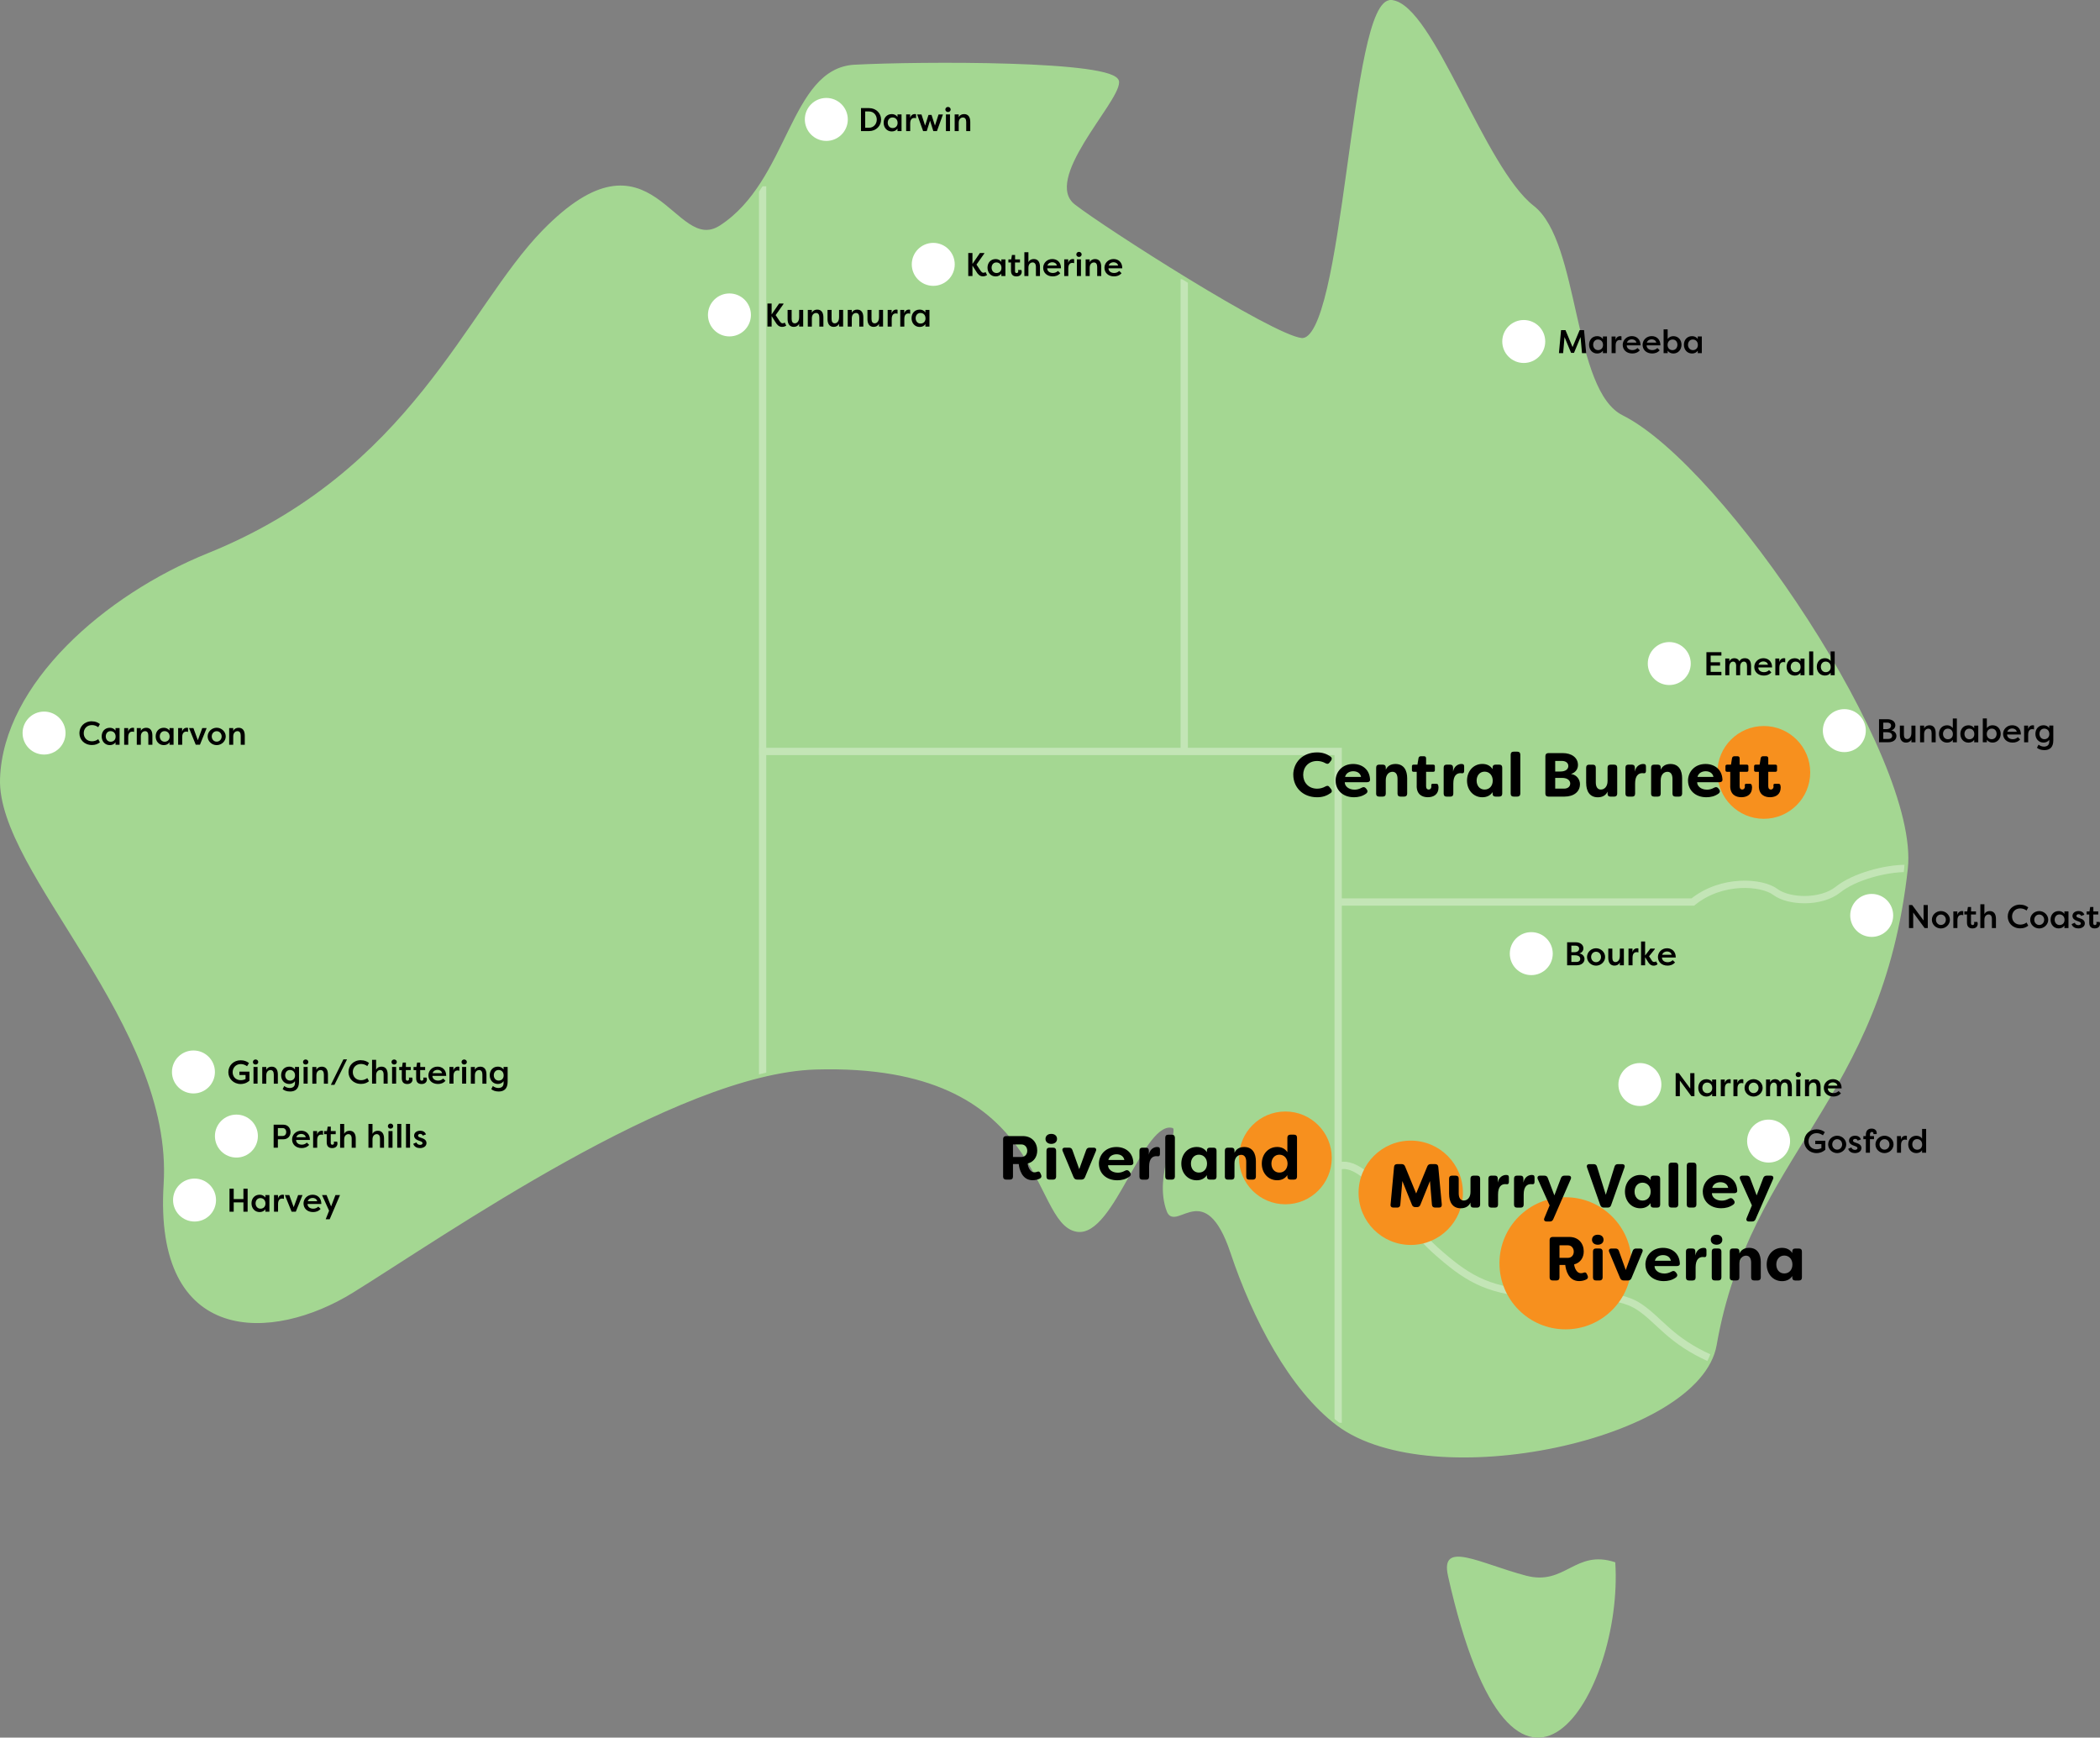 <svg xmlns="http://www.w3.org/2000/svg" id="Layer_2" viewBox="0 0 574.81 475.61"><rect x="0" y="0" width="574.81" height="475.61" fill="#808080" stroke="none"/><defs><style>.cls-1{fill:#f7901e;}.cls-2{fill:#fff;}.cls-3{fill:#a4d792;}.cls-4{stroke:#c3e5b6;stroke-width:2px;}.cls-4,.cls-5{fill:none;stroke-miterlimit:10;}.cls-5{stroke:#a4d792;}</style></defs><g id="Final"><path class="cls-3" d="m380.93.51c10.99,1.22,24.9,45.59,38.55,56.2,12.54,9.74,10.31,50.33,24.42,57.4,27.74,13.88,81.08,93.61,77.81,123.6-6.94,63.55-43.16,77.84-52.32,130.36-4.46,25.58-77.47,40.95-103.12,21.72-12.82-9.62-22.98-29.02-29-47.06-7.02-21.03-15.49-6.31-17.4-11.26-3.86-9.99,4.08-22.39,1.22-23.2-8.55-2.44-16.49,29.92-26.26,28.39-12.51-1.96-7.41-46.25-71.52-44.42-38.46,1.1-102.3,45.92-127.03,61.19-21.71,13.4-53.73,14.65-50.99-29.31S-.4,238.74.51,213.09c.92-25.65,28.3-49.78,56.53-61.19,55.95-22.61,70.99-67.14,91.78-88.46,29.85-30.61,35.25,7.32,48.55-1.33,19.08-12.4,19.18-42.98,36.58-43.9,17.4-.92,71.87-1.23,71.87,4.27s-21.31,26.58-11.91,33.89c8.24,6.41,54.04,35.72,62.28,36.64,12.38,1.38,13.74-93.73,24.73-92.51Z"></path><line class="cls-4" x1="324.15" y1="76.43" x2="324.15" y2="205.68"></line><line class="cls-4" x1="208.74" y1="50.99" x2="208.74" y2="294.33"></line><polyline class="cls-4" points="366.28 389.44 366.28 319.25 366.28 205.68 207.82 205.68"></polyline><path class="cls-4" d="m468.2,371.81c-10.99-4.88-13.99-10.43-19.49-14.09-6.47-4.31-16.49-2.75-29.31-3.66-12.82-.92-18.32-4.58-26.56-11.91-8.24-7.33-19.23-25.65-26.56-22.9"></path><path class="cls-4" d="m367.19,246.89h96.17c7.94-6.41,18.93-5.5,22.59-2.75s12.52,3.05,17.1-.61c4.58-3.66,13.1-5.83,18.6-5.83"></path><path class="cls-5" d="m380.93.51c10.99,1.22,24.9,45.59,38.55,56.2,12.54,9.74,10.31,50.33,24.42,57.4,27.74,13.88,81.08,93.61,77.81,123.6-6.94,63.55-43.16,77.84-52.32,130.36-4.46,25.58-77.47,40.95-103.12,21.72-12.82-9.62-22.98-29.02-29-47.06-7.02-21.03-15.49-6.31-17.4-11.26-3.86-9.99,4.08-22.39,1.22-23.2-8.55-2.44-16.49,29.92-26.26,28.39-12.51-1.96-7.41-46.25-71.52-44.42-38.46,1.1-102.3,45.92-127.03,61.19-21.71,13.4-53.73,14.65-50.99-29.31S-.4,238.74.51,213.09c.92-25.65,28.3-49.78,56.53-61.19,55.95-22.61,70.99-67.14,91.78-88.46,29.85-30.61,35.25,7.32,48.55-1.33,19.08-12.4,19.18-42.98,36.58-43.9,17.4-.92,71.87-1.23,71.87,4.27s-21.31,26.58-11.91,33.89c8.24,6.41,54.04,35.72,62.28,36.64,12.38,1.38,13.74-93.73,24.73-92.51Z"></path><path class="cls-3" d="m396.33,431.28c18.32,81.82,48.13,32.02,45.8-3.66-10.99-3.66-13.68,6.5-24.42,3.66-12.63-3.33-23.57-9.82-21.37,0Z"></path><path class="cls-1" d="m400.43,326.48c0,7.89-6.4,14.28-14.28,14.28s-14.28-6.39-14.28-14.28,6.4-14.28,14.28-14.28,14.28,6.39,14.28,14.28"></path><path class="cls-1" d="m446.59,345.78c0,9.99-8.1,18.08-18.08,18.08s-18.08-8.1-18.08-18.08,8.1-18.08,18.08-18.08,18.08,8.1,18.08,18.08"></path><path class="cls-1" d="m364.53,316.93c0,7.01-5.69,12.7-12.7,12.7s-12.7-5.69-12.7-12.7,5.69-12.7,12.7-12.7,12.7,5.69,12.7,12.7"></path><path class="cls-1" d="m495.49,211.42c0,7.01-5.69,12.7-12.7,12.7s-12.7-5.69-12.7-12.7,5.69-12.7,12.7-12.7,12.7,5.69,12.7,12.7"></path><path class="cls-2" d="m425.02,261.02c0,3.25-2.63,5.88-5.88,5.88s-5.88-2.63-5.88-5.88,2.63-5.88,5.88-5.88,5.88,2.63,5.88,5.88"></path><path class="cls-2" d="m454.75,296.85c0,3.25-2.63,5.88-5.88,5.88s-5.88-2.63-5.88-5.88,2.63-5.88,5.88-5.88,5.88,2.63,5.88,5.88"></path><path class="cls-2" d="m489.98,312.33c0,3.25-2.63,5.88-5.88,5.88s-5.88-2.63-5.88-5.88,2.63-5.88,5.88-5.88,5.88,2.63,5.88,5.88"></path><path class="cls-2" d="m518.2,250.56c0,3.25-2.63,5.88-5.88,5.88s-5.88-2.63-5.88-5.88,2.63-5.88,5.88-5.88,5.88,2.63,5.88,5.88"></path><path class="cls-2" d="m510.71,199.98c0,3.25-2.63,5.88-5.88,5.88s-5.88-2.63-5.88-5.88,2.63-5.88,5.88-5.88,5.88,2.63,5.88,5.88"></path><path class="cls-2" d="m462.79,181.62c0,3.25-2.63,5.88-5.88,5.88s-5.88-2.63-5.88-5.88,2.63-5.88,5.88-5.88,5.88,2.63,5.88,5.88"></path><path class="cls-2" d="m422.96,93.47c0,3.25-2.63,5.88-5.88,5.88s-5.88-2.63-5.88-5.88,2.63-5.88,5.88-5.88,5.88,2.63,5.88,5.88"></path><path class="cls-2" d="m59.13,328.47c0,3.25-2.63,5.88-5.88,5.88s-5.88-2.63-5.88-5.88,2.63-5.88,5.88-5.88,5.88,2.63,5.88,5.88"></path><path class="cls-2" d="m17.94,200.65c0,3.25-2.63,5.88-5.88,5.88s-5.88-2.63-5.88-5.88,2.63-5.88,5.88-5.88,5.88,2.63,5.88,5.88"></path><path class="cls-2" d="m58.83,293.41c0,3.25-2.63,5.88-5.88,5.88s-5.88-2.63-5.88-5.88,2.63-5.88,5.88-5.88,5.88,2.63,5.88,5.88"></path><path class="cls-2" d="m70.59,310.96c0,3.25-2.63,5.88-5.88,5.88s-5.88-2.63-5.88-5.88,2.63-5.88,5.88-5.88,5.88,2.63,5.88,5.88"></path><path class="cls-2" d="m205.54,86.2c0,3.25-2.63,5.88-5.88,5.88s-5.88-2.63-5.88-5.88,2.63-5.88,5.88-5.88,5.88,2.63,5.88,5.88"></path><path class="cls-2" d="m261.33,72.36c0,3.25-2.63,5.88-5.88,5.88s-5.88-2.63-5.88-5.88,2.63-5.88,5.88-5.88,5.88,2.63,5.88,5.88"></path><path class="cls-2" d="m232.06,32.69c0,3.25-2.63,5.88-5.88,5.88s-5.88-2.63-5.88-5.88,2.63-5.88,5.88-5.88,5.88,2.63,5.88,5.88"></path><path d="m523.68,249.77v4.25h-1.15v-6.3h.87l3.12,4.22v-4.22h1.15v6.3h-.87l-3.12-4.25Z"></path><path d="m531.26,249.37c1.33,0,2.47,1.07,2.47,2.38s-1.14,2.38-2.47,2.38-2.47-1.05-2.47-2.38,1.15-2.38,2.47-2.38Zm0,3.81c.77,0,1.36-.63,1.36-1.43s-.59-1.43-1.36-1.43-1.35.63-1.35,1.43.59,1.43,1.35,1.43Z"></path><path d="m535.76,250.47c.15-.77.76-1.11,1.24-1.11.15,0,.24.03.38.06v1.09c-.17-.06-.38-.09-.52-.09-.4,0-1.08.22-1.08,1.49v2.11h-1.11v-4.56h1.09v1.01Z"></path><path d="m539.5,249.46h1.36v.85h-1.36v2.39c0,.28.12.5.44.5.27,0,.45-.19.45-.47,0-.1-.02-.28-.06-.38h.91c.08.17.1.43.1.51,0,.67-.46,1.26-1.44,1.26-.76,0-1.5-.32-1.5-1.58v-2.23h-.71v-.85h.77l.2-1.21h.86v1.21Z"></path><path d="m542.06,247.51h1.11v2.72c.29-.59.82-.86,1.47-.86,1.13,0,1.69.82,1.69,2.13v2.52h-1.11v-2.51c0-.79-.34-1.21-.89-1.21s-1.16.4-1.16,1.44v2.28h-1.11v-6.51Z"></path><path d="m553,247.62c.95,0,1.58.3,2.17.74l-.46.86c-.44-.32-1.03-.58-1.7-.58-1.43,0-2.27,1-2.27,2.22s.84,2.22,2.27,2.22c.68,0,1.26-.24,1.7-.58l.46.87c-.58.44-1.21.73-2.17.73-2.13,0-3.44-1.49-3.44-3.25s1.3-3.25,3.44-3.25Z"></path><path d="m558.17,249.37c1.33,0,2.47,1.07,2.47,2.38s-1.14,2.38-2.47,2.38-2.47-1.05-2.47-2.38,1.15-2.38,2.47-2.38Zm0,3.81c.77,0,1.36-.63,1.36-1.43s-.59-1.43-1.36-1.43-1.35.63-1.35,1.43.59,1.43,1.35,1.43Z"></path><path d="m566.18,249.46v4.56h-1.11v-.68c-.32.5-.89.78-1.56.78-1.35,0-2.23-1.06-2.23-2.39s.85-2.36,2.24-2.36c.61,0,1.18.25,1.55.77v-.68h1.11Zm-2.44,3.73c.76,0,1.36-.51,1.36-1.41s-.57-1.49-1.39-1.49-1.31.66-1.31,1.44.51,1.46,1.34,1.46Z"></path><path d="m567.92,252.57c.12.45.56.66.97.66.32,0,.68-.12.68-.48,0-.23-.21-.37-.49-.49l-.67-.25c-.91-.34-1.14-.86-1.14-1.27,0-.85.72-1.38,1.67-1.38.58,0,1.3.2,1.59,1.02l-.89.32c-.12-.37-.45-.47-.69-.47-.29,0-.6.16-.6.48,0,.25.23.38.48.47l.67.24c.97.32,1.16.91,1.16,1.31,0,.9-.84,1.39-1.78,1.39-.74,0-1.57-.31-1.84-1.18l.87-.37Z"></path><path d="m572.97,249.46h1.36v.85h-1.36v2.39c0,.28.12.5.44.5.27,0,.45-.19.45-.47,0-.1-.02-.28-.06-.38h.91c.08.17.1.43.1.51,0,.67-.46,1.26-1.44,1.26-.76,0-1.5-.32-1.5-1.58v-2.23h-.71v-.85h.77l.2-1.21h.86v1.21Z"></path><path d="m517.67,199.92c.88.12,1.42.8,1.42,1.52,0,1.04-.87,1.72-2.17,1.72h-2.59v-6.3h2.31c1.23,0,2.15.63,2.15,1.67,0,.59-.37,1.16-1.12,1.39Zm-1.4-.34c1.04,0,1.35-.5,1.35-.98,0-.54-.46-.81-.97-.81h-1.16v1.79h.78Zm-.78.84v1.83h1.44c.57,0,.99-.32.99-.83s-.32-1-1.48-1h-.95Z"></path><path d="m524.3,203.17h-1.11v-.77c-.29.59-.82.86-1.47.86-1.13,0-1.69-.82-1.69-2.13v-2.52h1.11v2.51c0,.74.29,1.17.88,1.17.51,0,1.17-.42,1.17-1.71v-1.97h1.11v4.56Z"></path><path d="m525.56,198.61h1.11v.77c.29-.59.83-.86,1.48-.86,1.13,0,1.68.82,1.68,2.13v2.52h-1.11v-2.51c0-.79-.33-1.21-.88-1.21-.65,0-1.17.49-1.17,1.44v2.28h-1.11v-4.56Z"></path><path d="m535.63,196.66v6.51h-1.11v-.68c-.33.5-.9.78-1.57.78-1.34,0-2.22-1.06-2.22-2.39s.84-2.36,2.23-2.36c.61,0,1.18.25,1.56.77v-2.63h1.11Zm-2.44,5.68c.76,0,1.35-.51,1.35-1.41s-.56-1.49-1.39-1.49-1.31.66-1.31,1.44.51,1.46,1.34,1.46Z"></path><path d="m541.49,198.61v4.56h-1.11v-.68c-.32.5-.89.78-1.56.78-1.35,0-2.23-1.06-2.23-2.39s.85-2.36,2.24-2.36c.61,0,1.18.25,1.55.77v-.68h1.11Zm-2.44,3.73c.76,0,1.36-.51,1.36-1.41s-.57-1.49-1.39-1.49-1.31.66-1.31,1.44.51,1.46,1.34,1.46Z"></path><path d="m545.4,203.26c-.67,0-1.23-.29-1.56-.78v.68h-1.11v-6.51h1.11v2.63c.37-.52.94-.77,1.55-.77,1.4,0,2.24,1.07,2.24,2.36s-.88,2.39-2.23,2.39Zm-.2-3.83c-.82,0-1.38.6-1.38,1.49s.59,1.41,1.35,1.41c.83,0,1.34-.65,1.34-1.46s-.48-1.44-1.31-1.44Z"></path><path d="m552.96,202.39c-.61.68-1.36.87-2.06.87-1.64,0-2.62-1.06-2.62-2.36s1.05-2.39,2.49-2.39c1.23,0,2.39.77,2.39,2.53h-3.78c0,.72.58,1.29,1.57,1.29.57,0,.99-.21,1.38-.56l.63.62Zm-3.52-2.1h2.59c-.17-.7-.79-.9-1.26-.9s-1.1.2-1.33.9Z"></path><path d="m555.13,199.62c.15-.77.76-1.11,1.24-1.11.15,0,.24.03.38.06v1.09c-.17-.06-.38-.09-.52-.09-.4,0-1.08.22-1.08,1.49v2.11h-1.11v-4.56h1.09v1.01Z"></path><path d="m557.98,203.81c.36.31.94.55,1.49.55.78,0,1.45-.36,1.45-1.34v-.53c-.31.48-.92.77-1.56.77-1.35,0-2.23-1.06-2.23-2.39s.85-2.36,2.24-2.36c.61,0,1.18.25,1.55.77v-.68h1.11v4.06c0,1.88-.98,2.66-2.42,2.66-.99,0-1.61-.28-2.06-.65.15-.29.3-.58.44-.86Zm1.6-1.48c.76,0,1.36-.51,1.36-1.41s-.57-1.49-1.39-1.49-1.31.66-1.31,1.44.51,1.46,1.34,1.46Z"></path><path d="m495.02,312.38c0,1.18.81,2.19,2.21,2.19.48,0,.94-.11,1.32-.32v-1.1h-1.68v-.92h2.75v2.47c-.87.78-1.8.92-2.4.92-1.94,0-3.38-1.46-3.38-3.24s1.4-3.26,3.36-3.26c.92,0,1.62.25,2.29.76l-.52.86c-.62-.41-1.15-.58-1.74-.58-1.41,0-2.21,1.09-2.21,2.23Z"></path><path d="m502.87,310.86c1.33,0,2.48,1.07,2.48,2.38s-1.14,2.38-2.48,2.38-2.47-1.05-2.47-2.38,1.15-2.38,2.47-2.38Zm0,3.81c.77,0,1.36-.63,1.36-1.43s-.59-1.43-1.36-1.43-1.35.63-1.35,1.43.58,1.43,1.35,1.43Z"></path><path d="m506.77,314.07c.12.45.56.66.97.66.32,0,.68-.12.68-.48,0-.23-.22-.37-.5-.49l-.67-.25c-.91-.34-1.14-.86-1.14-1.27,0-.85.72-1.38,1.67-1.38.58,0,1.3.2,1.59,1.02l-.89.32c-.12-.37-.45-.47-.69-.47-.29,0-.59.16-.59.48,0,.25.23.38.48.47l.67.24c.97.32,1.16.91,1.16,1.31,0,.9-.84,1.39-1.78,1.39-.74,0-1.58-.31-1.84-1.18l.87-.37Z"></path><path d="m511.84,310.96h1.11v.85h-1.11v3.71h-1.12v-3.71h-.68v-.85h.68v-.31c0-1.4.82-1.74,1.58-1.74.98,0,1.4.59,1.4,1.25,0,.03,0,.16-.04.25h-.89s.03-.11.03-.15c0-.29-.18-.43-.45-.43s-.5.22-.5.65v.48Z"></path><path d="m515.82,310.86c1.33,0,2.48,1.07,2.48,2.38s-1.14,2.38-2.48,2.38-2.47-1.05-2.47-2.38,1.15-2.38,2.47-2.38Zm0,3.81c.77,0,1.36-.63,1.36-1.43s-.59-1.43-1.36-1.43-1.35.63-1.35,1.43.58,1.43,1.35,1.43Z"></path><path d="m520.33,311.97c.15-.77.76-1.11,1.24-1.11.15,0,.24.03.38.06v1.09c-.17-.06-.38-.09-.52-.09-.4,0-1.08.22-1.08,1.49v2.11h-1.11v-4.56h1.09v1.01Z"></path><path d="m527.22,309.01v6.51h-1.11v-.68c-.33.5-.9.78-1.57.78-1.34,0-2.22-1.06-2.22-2.39s.84-2.36,2.23-2.36c.61,0,1.18.25,1.56.77v-2.63h1.11Zm-2.44,5.68c.76,0,1.35-.51,1.35-1.41s-.56-1.49-1.39-1.49-1.31.66-1.31,1.44.51,1.46,1.34,1.46Z"></path><path d="m432.29,260.97c.88.12,1.42.8,1.42,1.52,0,1.04-.87,1.72-2.17,1.72h-2.59v-6.3h2.31c1.23,0,2.15.63,2.15,1.67,0,.59-.37,1.16-1.12,1.39Zm-1.4-.34c1.04,0,1.35-.5,1.35-.98,0-.54-.46-.81-.97-.81h-1.16v1.79h.78Zm-.78.84v1.83h1.44c.57,0,.99-.32.99-.83s-.32-1-1.48-1h-.95Z"></path><path d="m436.87,259.55c1.33,0,2.48,1.07,2.48,2.38s-1.14,2.38-2.48,2.38-2.47-1.05-2.47-2.38,1.15-2.38,2.47-2.38Zm0,3.81c.77,0,1.36-.63,1.36-1.43s-.59-1.43-1.36-1.43-1.35.63-1.35,1.43.58,1.43,1.35,1.43Z"></path><path d="m444.49,264.21h-1.11v-.77c-.29.59-.82.86-1.47.86-1.13,0-1.69-.82-1.69-2.13v-2.52h1.11v2.51c0,.74.29,1.17.88,1.17.51,0,1.17-.42,1.17-1.71v-1.97h1.11v4.56Z"></path><path d="m446.84,260.66c.15-.77.76-1.11,1.24-1.11.15,0,.24.03.38.06v1.09c-.17-.06-.38-.09-.52-.09-.4,0-1.08.22-1.08,1.49v2.11h-1.11v-4.56h1.09v1.01Z"></path><path d="m451.74,259.65h1.22v.14l-1.58,1.95.68,1.06c.23.34.38.5.71.5.1,0,.36-.03.54-.16l.4.77c-.38.37-.86.4-1.09.4-.69,0-1.08-.38-1.4-.83l-.92-1.48v2.21h-1.11v-6.51h1.11v3.83l1.43-1.88Z"></path><path d="m458.49,263.43c-.61.68-1.36.87-2.06.87-1.64,0-2.62-1.06-2.62-2.36s1.05-2.39,2.49-2.39c1.23,0,2.39.77,2.39,2.53h-3.78c0,.72.58,1.29,1.57,1.29.57,0,.99-.21,1.38-.56l.63.62Zm-3.52-2.1h2.59c-.17-.7-.79-.9-1.26-.9s-1.1.2-1.33.9Z"></path><path d="m459.81,295.78v4.25h-1.15v-6.3h.87l3.12,4.22v-4.22h1.15v6.3h-.86l-3.12-4.25Z"></path><path d="m469.75,295.48v4.56h-1.11v-.68c-.32.5-.89.78-1.56.78-1.35,0-2.23-1.06-2.23-2.39s.85-2.36,2.24-2.36c.61,0,1.18.25,1.55.77v-.68h1.11Zm-2.44,3.73c.76,0,1.36-.51,1.36-1.41s-.57-1.49-1.39-1.49-1.31.66-1.31,1.44.51,1.46,1.34,1.46Z"></path><path d="m472.1,296.49c.15-.77.76-1.11,1.24-1.11.15,0,.24.03.38.06v1.09c-.17-.06-.38-.09-.52-.09-.4,0-1.08.22-1.08,1.49v2.11h-1.11v-4.56h1.09v1.01Z"></path><path d="m475.56,296.49c.15-.77.76-1.11,1.24-1.11.15,0,.24.03.38.06v1.09c-.17-.06-.38-.09-.52-.09-.4,0-1.08.22-1.08,1.49v2.11h-1.11v-4.56h1.09v1.01Z"></path><path d="m479.99,295.38c1.33,0,2.48,1.07,2.48,2.38s-1.14,2.38-2.48,2.38-2.47-1.05-2.47-2.38,1.15-2.38,2.47-2.38Zm0,3.81c.77,0,1.36-.63,1.36-1.43s-.59-1.43-1.36-1.43-1.35.63-1.35,1.43.58,1.43,1.35,1.43Z"></path><path d="m486.39,297.52c0-.79-.32-1.21-.85-1.21-.5,0-1,.39-1.03,1.39v2.33h-1.11v-4.56h1.11v.77c.24-.56.76-.86,1.34-.86s1.12.22,1.42.86c.36-.73,1-.86,1.5-.86,1.18,0,1.69.82,1.69,2.13v2.52h-1.11v-2.51c0-.79-.32-1.21-.85-1.21-.5,0-1,.39-1.03,1.39v2.33h-1.1v-2.51Z"></path><path d="m492.23,293.43c.41,0,.74.31.74.7s-.32.69-.74.69-.72-.3-.72-.69.31-.7.72-.7Zm-.56,6.61v-4.56h1.11v4.56h-1.11Z"></path><path d="m494.06,295.48h1.11v.77c.29-.59.83-.86,1.48-.86,1.13,0,1.68.82,1.68,2.13v2.52h-1.11v-2.51c0-.79-.33-1.21-.88-1.21-.65,0-1.17.49-1.17,1.44v2.28h-1.11v-4.56Z"></path><path d="m503.89,299.26c-.61.68-1.36.87-2.06.87-1.64,0-2.62-1.06-2.62-2.36s1.05-2.39,2.49-2.39c1.23,0,2.39.77,2.39,2.53h-3.78c0,.72.58,1.29,1.57,1.29.57,0,.99-.21,1.38-.56l.63.62Zm-3.52-2.1h2.59c-.17-.7-.79-.9-1.26-.9s-1.1.2-1.33.9Z"></path><path d="m467.08,184.81v-6.3h4.1v.93h-2.94v1.83h2.57v.92h-2.57v1.71h2.94v.92h-4.1Z"></path><path d="m475.23,182.3c0-.79-.32-1.21-.85-1.21-.5,0-1,.39-1.03,1.39v2.33h-1.11v-4.56h1.11v.77c.24-.56.76-.86,1.34-.86s1.12.22,1.42.86c.36-.73,1-.86,1.5-.86,1.18,0,1.69.82,1.69,2.13v2.52h-1.11v-2.51c0-.79-.32-1.21-.85-1.21-.5,0-1,.39-1.03,1.39v2.33h-1.1v-2.51Z"></path><path d="m484.86,184.04c-.61.68-1.36.87-2.06.87-1.64,0-2.62-1.06-2.62-2.36s1.05-2.39,2.49-2.39c1.23,0,2.39.77,2.39,2.53h-3.78c0,.72.58,1.29,1.57,1.29.57,0,.99-.21,1.38-.56l.63.62Zm-3.52-2.1h2.59c-.17-.7-.79-.9-1.26-.9s-1.1.2-1.33.9Z"></path><path d="m487.03,181.26c.15-.77.76-1.11,1.24-1.11.15,0,.24.03.38.06v1.09c-.17-.06-.38-.09-.52-.09-.4,0-1.08.22-1.08,1.49v2.11h-1.11v-4.56h1.09v1.01Z"></path><path d="m493.93,180.26v4.56h-1.11v-.68c-.32.5-.89.78-1.56.78-1.35,0-2.23-1.06-2.23-2.39s.85-2.36,2.24-2.36c.61,0,1.18.25,1.55.77v-.68h1.11Zm-2.44,3.73c.76,0,1.36-.51,1.36-1.41s-.57-1.49-1.39-1.49-1.31.66-1.31,1.44.51,1.46,1.34,1.46Z"></path><path d="m495.2,184.81v-6.51h1.11v6.51h-1.11Z"></path><path d="m502.19,178.3v6.51h-1.11v-.68c-.33.5-.9.78-1.57.78-1.34,0-2.22-1.06-2.22-2.39s.84-2.36,2.23-2.36c.61,0,1.18.25,1.56.77v-2.63h1.11Zm-2.44,5.68c.76,0,1.35-.51,1.35-1.41s-.56-1.49-1.39-1.49-1.31.66-1.31,1.44.51,1.46,1.34,1.46Z"></path><path d="m430.04,96.59l-1.8-4.33-.38,4.4h-1.15l.58-6.3h1.21l1.94,4.64,1.93-4.64h1.21l.59,6.3h-1.15l-.39-4.4-1.8,4.33h-.78Z"></path><path d="m439.86,92.1v4.56h-1.11v-.68c-.32.5-.89.78-1.56.78-1.35,0-2.23-1.06-2.23-2.39s.85-2.36,2.24-2.36c.61,0,1.18.25,1.55.77v-.68h1.11Zm-2.44,3.73c.76,0,1.36-.51,1.36-1.41s-.57-1.49-1.39-1.49-1.31.66-1.31,1.44.51,1.46,1.34,1.46Z"></path><path d="m442.21,93.11c.15-.77.76-1.11,1.24-1.11.15,0,.24.03.38.06v1.09c-.17-.06-.38-.09-.52-.09-.4,0-1.08.22-1.08,1.49v2.11h-1.11v-4.56h1.09v1.01Z"></path><path d="m448.85,95.88c-.61.68-1.36.87-2.06.87-1.64,0-2.62-1.06-2.62-2.36s1.05-2.39,2.49-2.39c1.23,0,2.39.77,2.39,2.53h-3.78c0,.72.59,1.29,1.57,1.29.57,0,.99-.21,1.38-.56l.63.62Zm-3.52-2.1h2.59c-.17-.7-.79-.9-1.26-.9s-1.1.2-1.33.9Z"></path><path d="m454.29,95.88c-.61.68-1.36.87-2.06.87-1.64,0-2.62-1.06-2.62-2.36s1.05-2.39,2.49-2.39c1.23,0,2.39.77,2.39,2.53h-3.78c0,.72.59,1.29,1.57,1.29.57,0,.99-.21,1.38-.56l.63.62Zm-3.52-2.1h2.59c-.17-.7-.79-.9-1.26-.9s-1.1.2-1.33.9Z"></path><path d="m458.03,96.76c-.67,0-1.23-.29-1.56-.78v.68h-1.11v-6.51h1.11v2.63c.37-.52.94-.77,1.55-.77,1.4,0,2.24,1.07,2.24,2.36s-.88,2.39-2.23,2.39Zm-.2-3.83c-.82,0-1.38.6-1.38,1.49s.59,1.41,1.35,1.41c.83,0,1.34-.65,1.34-1.46s-.48-1.44-1.31-1.44Z"></path><path d="m465.82,92.1v4.56h-1.11v-.68c-.32.5-.89.78-1.56.78-1.35,0-2.23-1.06-2.23-2.39s.85-2.36,2.24-2.36c.61,0,1.18.25,1.55.77v-.68h1.11Zm-2.44,3.73c.76,0,1.36-.51,1.36-1.41s-.57-1.49-1.39-1.49-1.31.66-1.31,1.44.51,1.46,1.34,1.46Z"></path><path d="m266.18,75.55h-1.15v-6.3h1.15v2.99l2.04-2.99h1.2v.14l-2.14,3.03.99,1.49c.42.59.57.75.94.75.12,0,.32-.03.56-.19.13.27.27.54.41.81-.33.26-.79.36-1.15.36-.86,0-1.41-.62-1.76-1.24l-1.09-1.7v2.84Z"></path><path d="m275.2,71v4.56h-1.11v-.68c-.32.5-.89.78-1.56.78-1.35,0-2.23-1.06-2.23-2.39s.85-2.36,2.24-2.36c.61,0,1.18.25,1.55.77v-.68h1.11Zm-2.44,3.73c.76,0,1.36-.51,1.36-1.41s-.57-1.49-1.39-1.49-1.31.66-1.31,1.44.51,1.46,1.34,1.46Z"></path><path d="m277.83,71h1.36v.85h-1.36v2.39c0,.28.12.5.44.5.27,0,.45-.19.45-.47,0-.1-.02-.28-.06-.38h.91c.08.17.1.43.1.51,0,.67-.46,1.26-1.44,1.26-.76,0-1.5-.32-1.5-1.58v-2.23h-.71v-.85h.77l.2-1.21h.86v1.21Z"></path><path d="m280.39,69.04h1.11v2.72c.29-.59.82-.86,1.47-.86,1.13,0,1.69.82,1.69,2.13v2.52h-1.11v-2.51c0-.79-.34-1.21-.89-1.21s-1.16.4-1.16,1.44v2.28h-1.11v-6.51Z"></path><path d="m290.22,74.78c-.61.68-1.36.87-2.06.87-1.64,0-2.62-1.06-2.62-2.36s1.05-2.39,2.49-2.39c1.23,0,2.39.77,2.39,2.53h-3.78c0,.72.58,1.29,1.57,1.29.57,0,.99-.21,1.38-.56l.63.62Zm-3.52-2.1h2.59c-.17-.7-.79-.9-1.26-.9s-1.1.2-1.33.9Z"></path><path d="m292.39,72c.15-.77.76-1.11,1.24-1.11.15,0,.24.03.38.06v1.09c-.17-.06-.38-.09-.52-.09-.4,0-1.08.22-1.08,1.49v2.11h-1.11v-4.56h1.09v1.01Z"></path><path d="m295.33,68.94c.41,0,.74.31.74.7s-.32.69-.74.69-.72-.3-.72-.69.31-.7.72-.7Zm-.56,6.61v-4.56h1.11v4.56h-1.11Z"></path><path d="m297.16,71h1.11v.77c.29-.59.83-.86,1.48-.86,1.13,0,1.68.82,1.68,2.13v2.52h-1.11v-2.51c0-.79-.33-1.21-.88-1.21-.65,0-1.17.49-1.17,1.44v2.28h-1.11v-4.56Z"></path><path d="m306.99,74.78c-.61.68-1.36.87-2.06.87-1.64,0-2.62-1.06-2.62-2.36s1.05-2.39,2.49-2.39c1.23,0,2.39.77,2.39,2.53h-3.78c0,.72.58,1.29,1.57,1.29.57,0,.99-.21,1.38-.56l.63.62Zm-3.52-2.1h2.59c-.17-.7-.79-.9-1.26-.9s-1.1.2-1.33.9Z"></path><path d="m211.21,89.38h-1.15v-6.3h1.15v2.99l2.04-2.99h1.2v.14l-2.14,3.03.99,1.49c.42.59.57.75.94.75.12,0,.32-.03.56-.19.13.27.27.54.41.81-.33.26-.79.36-1.15.36-.86,0-1.41-.62-1.76-1.24l-1.09-1.7v2.84Z"></path><path d="m219.85,89.38h-1.11v-.77c-.29.59-.82.86-1.47.86-1.13,0-1.69-.82-1.69-2.13v-2.52h1.11v2.51c0,.74.29,1.17.88,1.17.51,0,1.17-.42,1.17-1.71v-1.97h1.11v4.56Z"></path><path d="m221.11,84.83h1.11v.77c.29-.59.83-.86,1.48-.86,1.13,0,1.68.82,1.68,2.13v2.52h-1.11v-2.51c0-.79-.33-1.21-.88-1.21-.65,0-1.17.49-1.17,1.44v2.28h-1.11v-4.56Z"></path><path d="m230.78,89.38h-1.11v-.77c-.29.59-.82.86-1.47.86-1.13,0-1.69-.82-1.69-2.13v-2.52h1.11v2.51c0,.74.29,1.17.88,1.17.51,0,1.17-.42,1.17-1.71v-1.97h1.11v4.56Z"></path><path d="m232.04,84.83h1.11v.77c.29-.59.83-.86,1.48-.86,1.13,0,1.68.82,1.68,2.13v2.52h-1.11v-2.51c0-.79-.33-1.21-.88-1.21-.65,0-1.17.49-1.17,1.44v2.28h-1.11v-4.56Z"></path><path d="m241.71,89.38h-1.11v-.77c-.29.59-.82.86-1.47.86-1.13,0-1.69-.82-1.69-2.13v-2.52h1.11v2.51c0,.74.29,1.17.88,1.17.51,0,1.17-.42,1.17-1.71v-1.97h1.11v4.56Z"></path><path d="m244.06,85.84c.15-.77.76-1.11,1.24-1.11.15,0,.24.03.38.06v1.09c-.17-.06-.38-.09-.52-.09-.4,0-1.08.22-1.08,1.49v2.11h-1.11v-4.56h1.09v1.01Z"></path><path d="m247.51,85.84c.15-.77.76-1.11,1.24-1.11.15,0,.24.03.38.06v1.09c-.17-.06-.38-.09-.52-.09-.4,0-1.08.22-1.08,1.49v2.11h-1.11v-4.56h1.09v1.01Z"></path><path d="m254.41,84.83v4.56h-1.11v-.68c-.32.5-.89.78-1.56.78-1.35,0-2.23-1.06-2.23-2.39s.85-2.36,2.24-2.36c.61,0,1.18.25,1.55.77v-.68h1.11Zm-2.44,3.73c.76,0,1.36-.51,1.36-1.41s-.57-1.49-1.39-1.49-1.31.66-1.31,1.44.51,1.46,1.34,1.46Z"></path><path d="m237.9,35.88h-2.23v-6.29h2.23c1.9,0,3.27,1.41,3.27,3.14s-1.37,3.15-3.27,3.15Zm0-5.38h-1.08v4.46h1.08c1.21,0,2.09-1.01,2.09-2.23s-.87-2.22-2.09-2.22Z"></path><path d="m246.77,31.32v4.56h-1.11v-.68c-.32.5-.89.78-1.56.78-1.35,0-2.23-1.06-2.23-2.39s.85-2.36,2.24-2.36c.61,0,1.18.25,1.55.77v-.68h1.11Zm-2.44,3.73c.76,0,1.36-.51,1.36-1.41s-.57-1.49-1.39-1.49-1.31.66-1.31,1.44.51,1.46,1.34,1.46Z"></path><path d="m249.12,32.33c.15-.77.76-1.11,1.24-1.11.15,0,.24.03.38.06v1.09c-.17-.06-.38-.09-.52-.09-.4,0-1.08.22-1.08,1.49v2.11h-1.11v-4.56h1.09v1.01Z"></path><path d="m254.14,31.45h.84l.94,2.93.98-3.05h1.2l-1.64,4.56h-.99l-.9-2.87-.91,2.87h-.98l-1.64-4.56h1.19l.99,3.05.93-2.93Z"></path><path d="m259.48,29.27c.41,0,.74.31.74.7s-.32.69-.74.69-.72-.3-.72-.69.31-.7.72-.7Zm-.56,6.61v-4.56h1.11v4.56h-1.11Z"></path><path d="m261.31,31.32h1.11v.77c.29-.59.83-.86,1.48-.86,1.13,0,1.68.82,1.68,2.13v2.52h-1.11v-2.51c0-.79-.33-1.21-.88-1.21-.65,0-1.17.49-1.17,1.44v2.28h-1.11v-4.56Z"></path><path d="m25.18,197.44c.96,0,1.58.3,2.17.74l-.46.86c-.44-.32-1.03-.58-1.7-.58-1.43,0-2.27,1-2.27,2.22s.84,2.22,2.27,2.22c.67,0,1.26-.24,1.7-.58l.46.87c-.59.44-1.21.73-2.17.73-2.13,0-3.44-1.49-3.44-3.25s1.31-3.25,3.44-3.25Z"></path><path d="m32.73,199.29v4.56h-1.11v-.68c-.32.5-.89.78-1.56.78-1.35,0-2.23-1.06-2.23-2.39s.85-2.36,2.24-2.36c.61,0,1.18.25,1.55.77v-.68h1.11Zm-2.44,3.73c.76,0,1.36-.51,1.36-1.41s-.57-1.49-1.39-1.49-1.31.66-1.31,1.44.51,1.46,1.34,1.46Z"></path><path d="m35.08,200.3c.15-.77.76-1.11,1.24-1.11.15,0,.24.03.38.06v1.09c-.17-.06-.38-.09-.52-.09-.4,0-1.08.22-1.08,1.49v2.11h-1.11v-4.56h1.09v1.01Z"></path><path d="m37.44,199.29h1.11v.77c.29-.59.83-.86,1.48-.86,1.13,0,1.68.82,1.68,2.13v2.52h-1.11v-2.51c0-.79-.33-1.21-.88-1.21-.65,0-1.17.49-1.17,1.44v2.28h-1.11v-4.56Z"></path><path d="m47.51,199.29v4.56h-1.11v-.68c-.32.5-.89.78-1.56.78-1.35,0-2.23-1.06-2.23-2.39s.85-2.36,2.24-2.36c.61,0,1.18.25,1.55.77v-.68h1.11Zm-2.44,3.73c.76,0,1.36-.51,1.36-1.41s-.57-1.49-1.39-1.49-1.31.66-1.31,1.44.51,1.46,1.34,1.46Z"></path><path d="m49.85,200.3c.15-.77.76-1.11,1.24-1.11.15,0,.24.03.38.06v1.09c-.17-.06-.38-.09-.52-.09-.4,0-1.08.22-1.08,1.49v2.11h-1.11v-4.56h1.09v1.01Z"></path><path d="m54.74,203.84h-1.16l-1.84-4.56h1.2l1.21,3.32,1.22-3.32h1.2l-1.84,4.56Z"></path><path d="m59.31,199.19c1.33,0,2.48,1.07,2.48,2.38s-1.14,2.38-2.48,2.38-2.47-1.05-2.47-2.38,1.15-2.38,2.47-2.38Zm0,3.81c.77,0,1.36-.63,1.36-1.43s-.59-1.43-1.36-1.43-1.35.63-1.35,1.43.58,1.43,1.35,1.43Z"></path><path d="m62.73,199.29h1.11v.77c.29-.59.83-.86,1.48-.86,1.13,0,1.68.82,1.68,2.13v2.52h-1.11v-2.51c0-.79-.33-1.21-.88-1.21-.65,0-1.17.49-1.17,1.44v2.28h-1.11v-4.56Z"></path><path d="m63.68,293.47c0,1.18.81,2.19,2.21,2.19.48,0,.94-.11,1.32-.32v-1.1h-1.68v-.92h2.75v2.47c-.87.78-1.8.92-2.4.92-1.94,0-3.38-1.46-3.38-3.24s1.4-3.26,3.36-3.26c.92,0,1.62.25,2.29.76l-.52.86c-.62-.41-1.15-.58-1.74-.58-1.41,0-2.21,1.09-2.21,2.23Z"></path><path d="m69.95,289.99c.41,0,.74.31.74.7s-.32.69-.74.69-.72-.3-.72-.69.31-.7.72-.7Zm-.56,6.61v-4.56h1.11v4.56h-1.11Z"></path><path d="m71.78,292.05h1.11v.77c.29-.59.83-.86,1.48-.86,1.13,0,1.68.82,1.68,2.13v2.52h-1.11v-2.51c0-.79-.33-1.21-.88-1.21-.65,0-1.17.49-1.17,1.44v2.28h-1.11v-4.56Z"></path><path d="m77.8,297.25c.36.31.94.55,1.49.55.78,0,1.45-.36,1.45-1.34v-.53c-.31.48-.92.77-1.56.77-1.35,0-2.23-1.06-2.23-2.39s.85-2.36,2.24-2.36c.61,0,1.18.25,1.55.77v-.68h1.11v4.06c0,1.88-.98,2.66-2.42,2.66-.99,0-1.61-.28-2.06-.65.15-.29.3-.58.44-.86Zm1.6-1.48c.76,0,1.36-.51,1.36-1.41s-.57-1.49-1.39-1.49-1.31.66-1.31,1.44.51,1.46,1.34,1.46Z"></path><path d="m83.66,289.99c.41,0,.74.31.74.7s-.32.69-.74.69-.72-.3-.72-.69.31-.7.72-.7Zm-.56,6.61v-4.56h1.11v4.56h-1.11Z"></path><path d="m85.49,292.05h1.11v.77c.29-.59.83-.86,1.48-.86,1.13,0,1.68.82,1.68,2.13v2.52h-1.11v-2.51c0-.79-.33-1.21-.88-1.21-.65,0-1.17.49-1.17,1.44v2.28h-1.11v-4.56Z"></path><path d="m91.54,296.94h-.98l3.44-6.98h.99l-3.45,6.98Z"></path><path d="m98.83,290.2c.95,0,1.58.3,2.17.74l-.46.86c-.44-.32-1.03-.58-1.7-.58-1.43,0-2.27,1-2.27,2.22s.84,2.22,2.27,2.22c.67,0,1.26-.24,1.7-.58l.46.87c-.58.44-1.21.73-2.17.73-2.13,0-3.44-1.49-3.44-3.25s1.31-3.25,3.44-3.25Z"></path><path d="m101.84,290.09h1.11v2.72c.29-.59.82-.86,1.47-.86,1.13,0,1.69.82,1.69,2.13v2.52h-1.11v-2.51c0-.79-.34-1.21-.89-1.21s-1.16.4-1.16,1.44v2.28h-1.11v-6.51Z"></path><path d="m107.88,289.99c.41,0,.74.31.74.7s-.32.69-.74.69-.72-.3-.72-.69.31-.7.72-.7Zm-.56,6.61v-4.56h1.11v4.56h-1.11Z"></path><path d="m111.08,292.05h1.36v.85h-1.36v2.39c0,.28.12.5.44.5.27,0,.45-.19.45-.47,0-.1-.02-.28-.06-.38h.91c.08.17.1.43.1.51,0,.67-.46,1.26-1.44,1.26-.76,0-1.5-.32-1.5-1.58v-2.23h-.71v-.85h.77l.2-1.21h.86v1.21Z"></path><path d="m115.01,292.05h1.36v.85h-1.36v2.39c0,.28.12.5.44.5.27,0,.45-.19.45-.47,0-.1-.02-.28-.06-.38h.91c.08.17.1.43.1.51,0,.67-.46,1.26-1.44,1.26-.76,0-1.5-.32-1.5-1.58v-2.23h-.71v-.85h.77l.2-1.21h.86v1.21Z"></path><path d="m121.94,295.83c-.61.68-1.36.87-2.06.87-1.64,0-2.62-1.06-2.62-2.36s1.05-2.39,2.49-2.39c1.23,0,2.39.77,2.39,2.53h-3.78c0,.72.58,1.29,1.57,1.29.57,0,.99-.21,1.38-.56l.63.62Zm-3.52-2.1h2.59c-.17-.7-.79-.9-1.26-.9s-1.1.2-1.33.9Z"></path><path d="m124.11,293.05c.15-.77.76-1.11,1.24-1.11.15,0,.24.03.38.06v1.09c-.17-.06-.38-.09-.52-.09-.4,0-1.08.22-1.08,1.49v2.11h-1.11v-4.56h1.09v1.01Z"></path><path d="m127.05,289.99c.41,0,.74.31.74.7s-.32.69-.74.69-.72-.3-.72-.69.31-.7.72-.7Zm-.56,6.61v-4.56h1.11v4.56h-1.11Z"></path><path d="m128.88,292.05h1.11v.77c.29-.59.83-.86,1.48-.86,1.13,0,1.68.82,1.68,2.13v2.52h-1.11v-2.51c0-.79-.33-1.21-.88-1.21-.65,0-1.17.49-1.17,1.44v2.28h-1.11v-4.56Z"></path><path d="m134.9,297.25c.36.31.94.55,1.49.55.78,0,1.45-.36,1.45-1.34v-.53c-.31.48-.92.77-1.56.77-1.35,0-2.23-1.06-2.23-2.39s.85-2.36,2.24-2.36c.61,0,1.18.25,1.55.77v-.68h1.11v4.06c0,1.88-.98,2.66-2.42,2.66-.99,0-1.61-.28-2.06-.65.15-.29.3-.58.44-.86Zm1.6-1.48c.76,0,1.36-.51,1.36-1.41s-.57-1.49-1.39-1.49-1.31.66-1.31,1.44.51,1.46,1.34,1.46Z"></path><path d="m74.9,314.14v-6.3h2.65c1.26,0,1.97.94,1.97,2.03s-.72,1.97-1.97,1.97h-1.49v2.3h-1.15Zm2.47-3.21c.6,0,.97-.44.97-1.07s-.37-1.09-.97-1.09h-1.31v2.16h1.31Z"></path><path d="m84.63,313.37c-.61.68-1.36.87-2.06.87-1.64,0-2.62-1.06-2.62-2.36s1.05-2.39,2.49-2.39c1.23,0,2.39.77,2.39,2.53h-3.78c0,.72.58,1.29,1.57,1.29.57,0,.99-.21,1.38-.56l.63.62Zm-3.52-2.1h2.59c-.17-.7-.79-.9-1.26-.9s-1.1.2-1.33.9Z"></path><path d="m86.8,310.6c.15-.77.76-1.11,1.24-1.11.15,0,.24.03.38.06v1.09c-.17-.06-.38-.09-.52-.09-.4,0-1.08.22-1.08,1.49v2.11h-1.11v-4.56h1.09v1.01Z"></path><path d="m90.53,309.59h1.36v.85h-1.36v2.39c0,.28.12.5.44.5.27,0,.45-.19.45-.47,0-.1-.02-.28-.06-.38h.91c.08.17.1.43.1.51,0,.67-.46,1.26-1.44,1.26-.76,0-1.5-.32-1.5-1.58v-2.23h-.71v-.85h.77l.2-1.21h.86v1.21Z"></path><path d="m93.1,307.64h1.11v2.72c.29-.59.82-.86,1.47-.86,1.13,0,1.69.82,1.69,2.13v2.52h-1.11v-2.51c0-.79-.34-1.21-.89-1.21s-1.16.4-1.16,1.44v2.28h-1.11v-6.51Z"></path><path d="m100.85,307.64h1.11v2.72c.29-.59.82-.86,1.47-.86,1.13,0,1.69.82,1.69,2.13v2.52h-1.11v-2.51c0-.79-.34-1.21-.89-1.21s-1.16.4-1.16,1.44v2.28h-1.11v-6.51Z"></path><path d="m106.89,307.54c.41,0,.74.31.74.7s-.32.69-.74.69-.72-.3-.72-.69.31-.7.72-.7Zm-.56,6.61v-4.56h1.11v4.56h-1.11Z"></path><path d="m108.73,314.14v-6.51h1.11v6.51h-1.11Z"></path><path d="m111.13,314.14v-6.51h1.11v6.51h-1.11Z"></path><path d="m114,312.7c.12.45.56.66.97.66.32,0,.68-.12.68-.48,0-.23-.22-.37-.5-.49l-.67-.25c-.91-.34-1.14-.86-1.14-1.27,0-.85.72-1.38,1.67-1.38.58,0,1.3.2,1.59,1.02l-.89.32c-.12-.37-.45-.47-.69-.47-.29,0-.59.16-.59.48,0,.25.23.38.48.47l.67.24c.97.32,1.16.91,1.16,1.31,0,.9-.84,1.39-1.78,1.39-.74,0-1.58-.31-1.84-1.18l.87-.37Z"></path><path d="m66.63,331.66v-2.55h-2.66v2.55h-1.15v-6.3h1.15v2.84h2.66v-2.84h1.15v6.3h-1.15Z"></path><path d="m73.74,327.1v4.56h-1.11v-.68c-.32.5-.89.78-1.56.78-1.35,0-2.23-1.06-2.23-2.39s.85-2.36,2.24-2.36c.61,0,1.18.25,1.55.77v-.68h1.11Zm-2.44,3.73c.76,0,1.36-.51,1.36-1.41s-.57-1.49-1.39-1.49-1.31.66-1.31,1.44.51,1.46,1.34,1.46Z"></path><path d="m76.09,328.11c.15-.77.76-1.11,1.24-1.11.15,0,.24.03.38.06v1.09c-.17-.06-.38-.09-.52-.09-.4,0-1.08.22-1.08,1.49v2.11h-1.11v-4.56h1.09v1.01Z"></path><path d="m80.98,331.66h-1.16l-1.84-4.56h1.2l1.21,3.32,1.22-3.32h1.2l-1.84,4.56Z"></path><path d="m87.76,330.89c-.61.68-1.36.87-2.06.87-1.64,0-2.62-1.06-2.62-2.36s1.05-2.39,2.49-2.39c1.23,0,2.39.77,2.39,2.53h-3.78c0,.72.58,1.29,1.57,1.29.57,0,.99-.21,1.38-.56l.63.62Zm-3.52-2.1h2.59c-.17-.7-.79-.9-1.26-.9s-1.1.2-1.33.9Z"></path><path d="m91.83,327.1h1.24l-2.83,6.62h-1.09l.93-2.33-1.94-4.29h1.25l1.24,3.12,1.19-3.12Z"></path><path d="m353.99,212.08c0-3.31,2.5-6.14,6.53-6.14,1.53,0,2.65.44,3.64,1.12.42.29.48.71.17,1.14l-.42.53c-.31.42-.68.42-1.14.15-.68-.39-1.5-.59-2.24-.59-2.38,0-3.82,1.7-3.82,3.79s1.44,3.79,3.82,3.79c.75,0,1.56-.2,2.24-.59.46-.27.83-.27,1.14.15l.42.53c.31.44.29.82-.08,1.09-1,.71-2.14,1.17-3.72,1.17-4.03,0-6.53-2.82-6.53-6.14Z"></path><path d="m365.58,213.7c0-2.46,1.85-4.59,4.79-4.59,2.48,0,4.52,1.5,4.64,4.28.02.49-.32.71-.83.71h-6.09c-.03,1.04,1,2.04,2.69,2.04.63,0,1.27-.15,1.94-.53.46-.25.83-.22,1.16.17l.19.24c.34.41.31.87-.15,1.21-1,.73-2.18.99-3.3.99-3.13,0-5.03-2.02-5.03-4.52Zm6.97-1.05c-.24-1.17-1.24-1.55-2.14-1.55s-1.96.41-2.24,1.55h4.39Z"></path><path d="m376.68,217.22v-7.11c0-.53.29-.82.82-.82h1c.53,0,.82.29.82.82v.58c.42-1,1.36-1.58,2.65-1.58,2.35,0,3.2,1.84,3.2,3.89v4.22c0,.53-.31.82-.83.82h-.99c-.53,0-.82-.29-.82-.82v-4.03c0-1.22-.48-1.94-1.38-1.94s-1.84.7-1.84,2.33v3.64c0,.53-.29.82-.82.82h-1c-.53,0-.82-.29-.82-.82Z"></path><path d="m387.78,215.13v-3.88h-.87c-.27,0-.44-.15-.44-.42v-1.11c0-.27.17-.42.44-.42h1.07l.29-1.77c.07-.36.31-.54.66-.54h.83c.39,0,.59.22.59.59v1.72h1.97c.27,0,.43.15.43.42v1.11c0,.27-.15.42-.43.42h-1.97v3.96c0,.65.32.9.71.9.44,0,.73-.34.73-.8,0-.08,0-.19-.02-.31-.03-.31.07-.46.36-.46h1.04c.22,0,.41.08.48.34.07.25.1.53.1.66,0,1.89-1.34,2.67-2.92,2.67-1.48,0-3.06-.68-3.06-3.09Z"></path><path d="m395.16,217.22v-7.11c0-.53.29-.82.82-.82h.93c.53,0,.82.29.82.82v1.09c.29-1.6,1.51-2.09,2.26-2.09l.29.02c.41.03.49.36.49.7v1.19c0,.48-.24.68-.59.63-.15-.02-.29-.03-.42-.03-1.02,0-1.96.66-1.96,2.86v2.75c0,.53-.29.82-.82.82h-1c-.53,0-.82-.29-.82-.82Z"></path><path d="m401.55,213.66c0-2.57,1.75-4.56,4.2-4.56,1.16,0,2.18.44,2.8,1.43v-.42c0-.53.29-.82.82-.82h1c.53,0,.82.29.82.82v7.11c0,.53-.29.82-.82.82h-1c-.53,0-.82-.29-.82-.82v-.41c-.63.97-1.65,1.41-2.8,1.41-2.45,0-4.2-1.97-4.2-4.55Zm7.04,0c0-1.39-.88-2.45-2.23-2.45s-2.18,1.1-2.18,2.45.8,2.45,2.18,2.45,2.23-1.05,2.23-2.45Z"></path><path d="m413.5,217.22v-10.66c0-.53.29-.82.82-.82h.99c.53,0,.83.29.83.82v10.66c0,.53-.31.82-.83.82h-.99c-.53,0-.82-.29-.82-.82Z"></path><path d="m432.46,214.67c0,2.04-1.68,3.37-4.23,3.37h-4.4c-.53,0-.83-.29-.83-.82v-10.27c0-.53.31-.82.83-.82h3.91c2.41,0,4.18,1.22,4.18,3.26,0,.99-.53,2.01-1.9,2.46,1.63.22,2.45,1.6,2.45,2.8Zm-6.77-6.39v2.89h1.43c1.53,0,2.16-.73,2.16-1.5,0-.88-.75-1.39-1.75-1.39h-1.84Zm4.11,6.19c0-.78-.66-1.55-2.24-1.55h-1.87v2.94h2.43c1.07,0,1.68-.61,1.68-1.39Z"></path><path d="m434.16,214.33v-4.21c0-.53.29-.82.82-.82h1c.53,0,.82.29.82.82v4.03c0,1.22.48,1.96,1.38,1.96s1.84-.71,1.84-2.35v-3.64c0-.53.29-.82.82-.82h.99c.53,0,.83.29.83.82v7.11c0,.53-.31.82-.83.82h-.99c-.53,0-.82-.29-.82-.82v-.56c-.44.99-1.36,1.56-2.67,1.56-2.33,0-3.18-1.83-3.18-3.89Z"></path><path d="m444.92,217.22v-7.11c0-.53.29-.82.82-.82h.93c.53,0,.82.29.82.82v1.09c.29-1.6,1.51-2.09,2.26-2.09l.29.02c.41.03.49.36.49.7v1.19c0,.48-.24.68-.59.63-.15-.02-.29-.03-.42-.03-1.02,0-1.96.66-1.96,2.86v2.75c0,.53-.29.82-.82.82h-1c-.53,0-.82-.29-.82-.82Z"></path><path d="m451.94,217.22v-7.11c0-.53.29-.82.82-.82h1c.53,0,.82.29.82.82v.58c.42-1,1.36-1.58,2.65-1.58,2.35,0,3.2,1.84,3.2,3.89v4.22c0,.53-.31.82-.83.82h-.99c-.53,0-.82-.29-.82-.82v-4.03c0-1.22-.48-1.94-1.38-1.94s-1.84.7-1.84,2.33v3.64c0,.53-.29.82-.82.82h-1c-.53,0-.82-.29-.82-.82Z"></path><path d="m462.04,213.7c0-2.46,1.85-4.59,4.79-4.59,2.48,0,4.52,1.5,4.64,4.28.02.49-.32.71-.83.71h-6.09c-.03,1.04,1,2.04,2.69,2.04.63,0,1.27-.15,1.94-.53.46-.25.83-.22,1.16.17l.19.24c.34.41.31.87-.15,1.21-1,.73-2.18.99-3.3.99-3.13,0-5.03-2.02-5.03-4.52Zm6.97-1.05c-.24-1.17-1.24-1.55-2.14-1.55s-1.96.41-2.24,1.55h4.39Z"></path><path d="m473.6,215.13v-3.88h-.87c-.27,0-.44-.15-.44-.42v-1.11c0-.27.17-.42.44-.42h1.07l.29-1.77c.07-.36.31-.54.66-.54h.83c.39,0,.59.22.59.59v1.72h1.97c.27,0,.43.15.43.42v1.11c0,.27-.15.42-.43.42h-1.97v3.96c0,.65.32.9.71.9.44,0,.73-.34.73-.8,0-.08,0-.19-.02-.31-.03-.31.07-.46.36-.46h1.04c.22,0,.41.08.48.34.07.25.1.53.1.66,0,1.89-1.34,2.67-2.92,2.67-1.48,0-3.06-.68-3.06-3.09Z"></path><path d="m481.44,215.13v-3.88h-.87c-.27,0-.44-.15-.44-.42v-1.11c0-.27.17-.42.44-.42h1.07l.29-1.77c.07-.36.31-.54.66-.54h.83c.39,0,.59.22.59.59v1.72h1.97c.27,0,.43.15.43.42v1.11c0,.27-.15.42-.43.42h-1.97v3.96c0,.65.32.9.71.9.44,0,.73-.34.73-.8,0-.08,0-.19-.02-.31-.03-.31.07-.46.36-.46h1.04c.22,0,.41.08.48.34.07.25.1.53.1.66,0,1.89-1.34,2.67-2.92,2.67-1.48,0-3.06-.68-3.06-3.09Z"></path><path d="m428.44,346.23h-1.58v3.43c0,.53-.29.82-.82.82h-1.05c-.53,0-.83-.29-.83-.82v-10.27c0-.53.31-.82.83-.82h4.57c2.53,0,3.94,1.8,3.94,3.96,0,1.75-.97,3.13-2.63,3.55.14,1.21.82,2.41,1.8,2.41.36,0,.56-.03.78-.14.49-.17.7-.07.92.39l.15.34c.22.46.17.85-.25,1.09-.59.31-1.29.48-2.04.48-2.94,0-3.65-3.09-3.79-4.44Zm.75-1.94c.97,0,1.58-.75,1.58-1.7s-.63-1.73-1.58-1.73h-2.33v3.43h2.33Z"></path><path d="m435.76,339.34c0-.78.56-1.38,1.58-1.38s1.58.59,1.58,1.38-.61,1.36-1.58,1.36-1.58-.59-1.58-1.36Zm.27,10.32v-7.11c0-.53.29-.82.82-.82h.99c.53,0,.83.29.83.82v7.11c0,.53-.31.82-.83.82h-.99c-.53,0-.82-.29-.82-.82Z"></path><path d="m443.46,349.85l-2.99-7.16c-.24-.56.02-.95.63-.95h1.09c.48,0,.78.2.94.66l1.87,5.22,1.89-5.22c.15-.44.46-.66.93-.66h1.1c.61,0,.87.39.63.95l-2.99,7.16c-.17.42-.49.63-.95.63h-1.17c-.48,0-.78-.2-.97-.63Z"></path><path d="m450.38,346.14c0-2.46,1.85-4.59,4.79-4.59,2.48,0,4.52,1.5,4.64,4.28.02.49-.32.71-.83.71h-6.09c-.03,1.04,1,2.04,2.69,2.04.63,0,1.27-.15,1.94-.53.46-.25.83-.22,1.16.17l.19.24c.34.41.31.87-.15,1.21-1,.73-2.18.99-3.3.99-3.13,0-5.03-2.02-5.03-4.52Zm6.97-1.05c-.24-1.17-1.24-1.55-2.14-1.55s-1.96.41-2.24,1.55h4.39Z"></path><path d="m461.48,349.66v-7.11c0-.53.29-.82.82-.82h.93c.53,0,.82.29.82.82v1.09c.29-1.6,1.51-2.09,2.26-2.09l.29.02c.41.03.49.36.49.7v1.19c0,.48-.24.68-.59.63-.15-.02-.29-.03-.42-.03-1.02,0-1.96.66-1.96,2.86v2.75c0,.53-.29.82-.82.82h-1c-.53,0-.82-.29-.82-.82Z"></path><path d="m468.27,339.34c0-.78.56-1.38,1.58-1.38s1.58.59,1.58,1.38-.61,1.36-1.58,1.36-1.58-.59-1.58-1.36Zm.27,10.32v-7.11c0-.53.29-.82.82-.82h.99c.53,0,.83.29.83.82v7.11c0,.53-.31.82-.83.82h-.99c-.53,0-.82-.29-.82-.82Z"></path><path d="m473.47,349.66v-7.11c0-.53.29-.82.82-.82h1c.53,0,.82.29.82.82v.58c.42-1,1.36-1.58,2.65-1.58,2.35,0,3.2,1.84,3.2,3.89v4.22c0,.53-.31.82-.83.82h-.99c-.53,0-.82-.29-.82-.82v-4.03c0-1.22-.48-1.94-1.38-1.94s-1.84.7-1.84,2.33v3.64c0,.53-.29.82-.82.82h-1c-.53,0-.82-.29-.82-.82Z"></path><path d="m483.58,346.11c0-2.57,1.75-4.56,4.2-4.56,1.16,0,2.18.44,2.8,1.43v-.42c0-.53.29-.82.82-.82h1c.53,0,.82.29.82.82v7.11c0,.53-.29.82-.82.82h-1c-.53,0-.82-.29-.82-.82v-.41c-.63.97-1.65,1.41-2.8,1.41-2.45,0-4.2-1.97-4.2-4.55Zm7.04,0c0-1.39-.88-2.45-2.23-2.45s-2.18,1.1-2.18,2.45.8,2.45,2.18,2.45,2.23-1.05,2.23-2.45Z"></path><path d="m380.63,329.66l.95-10.25c.03-.51.34-.78.85-.78h1.22c.48,0,.77.2.95.65l3.03,7.39,3.04-7.39c.17-.44.48-.65.93-.65h1.24c.51,0,.8.27.85.78l.95,10.25c.05.56-.24.87-.78.87h-1.04c-.53,0-.82-.27-.87-.78l-.54-6.49-2.62,6.49c-.17.44-.48.65-.93.65h-.46c-.46,0-.76-.2-.93-.65l-2.62-6.49-.56,6.49c-.03.51-.34.78-.85.78h-1.04c-.54,0-.85-.31-.78-.87Z"></path><path d="m396.64,326.82v-4.21c0-.53.29-.82.82-.82h1c.53,0,.82.29.82.82v4.03c0,1.22.48,1.96,1.38,1.96s1.84-.71,1.84-2.35v-3.64c0-.53.29-.82.82-.82h.99c.53,0,.83.29.83.82v7.11c0,.53-.31.82-.83.82h-.99c-.53,0-.82-.29-.82-.82v-.56c-.44.99-1.36,1.56-2.67,1.56-2.33,0-3.18-1.83-3.18-3.89Z"></path><path d="m407.4,329.71v-7.11c0-.53.29-.82.82-.82h.93c.53,0,.82.29.82.82v1.09c.29-1.6,1.51-2.09,2.26-2.09l.29.02c.41.03.49.36.49.7v1.19c0,.48-.24.68-.59.63-.15-.02-.29-.03-.42-.03-1.02,0-1.96.66-1.96,2.86v2.75c0,.53-.29.82-.82.82h-1c-.53,0-.82-.29-.82-.82Z"></path><path d="m414.42,329.71v-7.11c0-.53.29-.82.82-.82h.93c.53,0,.82.29.82.82v1.09c.29-1.6,1.51-2.09,2.26-2.09l.29.02c.41.03.49.36.49.7v1.19c0,.48-.24.68-.59.63-.15-.02-.29-.03-.42-.03-1.02,0-1.96.66-1.96,2.86v2.75c0,.53-.29.82-.82.82h-1c-.53,0-.82-.29-.82-.82Z"></path><path d="m422.73,333.38l1.43-3.45-3.23-7.17c-.25-.56.02-.97.63-.97h1.16c.48,0,.8.2.95.66l1.79,4.74,1.8-4.74c.17-.46.49-.66.95-.66h1.1c.61,0,.87.39.63.97l-4.78,10.95c-.19.44-.49.63-.95.63h-.85c-.61,0-.87-.39-.63-.95Z"></path><path d="m438.03,329.87l-3.62-10.3c-.2-.56.05-.93.65-.93h1.16c.48,0,.78.22.92.7l2.4,7.68,2.38-7.68c.14-.48.44-.7.92-.7h1.14c.61,0,.87.37.66.93l-3.65,10.3c-.15.46-.46.66-.92.66h-1.09c-.46,0-.76-.2-.93-.66Z"></path><path d="m444.78,326.16c0-2.57,1.75-4.56,4.2-4.56,1.16,0,2.18.44,2.8,1.43v-.42c0-.53.29-.82.82-.82h1c.53,0,.82.29.82.82v7.11c0,.53-.29.82-.82.82h-1c-.53,0-.82-.29-.82-.82v-.41c-.63.97-1.65,1.41-2.8,1.41-2.45,0-4.2-1.97-4.2-4.55Zm7.04,0c0-1.39-.88-2.45-2.23-2.45s-2.18,1.1-2.18,2.45.8,2.45,2.18,2.45,2.23-1.05,2.23-2.45Z"></path><path d="m456.73,329.71v-10.66c0-.53.29-.82.82-.82h.99c.53,0,.83.29.83.82v10.66c0,.53-.31.82-.83.82h-.99c-.53,0-.82-.29-.82-.82Z"></path><path d="m461.7,329.71v-10.66c0-.53.29-.82.82-.82h.99c.53,0,.83.29.83.82v10.66c0,.53-.31.82-.83.82h-.99c-.53,0-.82-.29-.82-.82Z"></path><path d="m466.08,326.19c0-2.46,1.85-4.59,4.79-4.59,2.48,0,4.52,1.5,4.64,4.28.02.49-.32.71-.83.71h-6.09c-.03,1.04,1,2.04,2.69,2.04.63,0,1.27-.15,1.94-.53.46-.25.83-.22,1.16.17l.19.24c.34.41.31.87-.15,1.21-1,.73-2.18.99-3.3.99-3.13,0-5.03-2.02-5.03-4.52Zm6.97-1.05c-.24-1.17-1.24-1.55-2.14-1.55s-1.96.41-2.24,1.55h4.39Z"></path><path d="m478.1,333.38l1.43-3.45-3.23-7.17c-.25-.56.02-.97.63-.97h1.16c.48,0,.8.2.95.66l1.79,4.74,1.8-4.74c.17-.46.49-.66.95-.66h1.1c.61,0,.87.39.63.97l-4.78,10.95c-.19.44-.49.63-.95.63h-.85c-.61,0-.87-.39-.63-.95Z"></path><path d="m278.85,318.62h-1.58v3.43c0,.53-.29.82-.82.82h-1.05c-.53,0-.83-.29-.83-.82v-10.27c0-.53.31-.82.83-.82h4.57c2.53,0,3.94,1.8,3.94,3.96,0,1.75-.97,3.13-2.63,3.55.14,1.21.82,2.41,1.8,2.41.36,0,.56-.03.78-.14.49-.17.7-.07.92.39l.15.34c.22.46.17.85-.25,1.09-.59.31-1.29.48-2.04.48-2.94,0-3.65-3.09-3.79-4.44Zm.75-1.94c.97,0,1.58-.75,1.58-1.7s-.63-1.73-1.58-1.73h-2.33v3.43h2.33Z"></path><path d="m286.17,311.74c0-.78.56-1.38,1.58-1.38s1.58.59,1.58,1.38-.61,1.36-1.58,1.36-1.58-.59-1.58-1.36Zm.27,10.32v-7.11c0-.53.29-.82.82-.82h.99c.53,0,.83.29.83.82v7.11c0,.53-.31.82-.83.82h-.99c-.53,0-.82-.29-.82-.82Z"></path><path d="m293.87,322.24l-2.99-7.16c-.24-.56.02-.95.63-.95h1.09c.48,0,.78.2.94.66l1.87,5.22,1.89-5.22c.15-.44.46-.66.93-.66h1.1c.61,0,.87.39.63.95l-2.99,7.16c-.17.42-.49.63-.95.63h-1.17c-.48,0-.78-.2-.97-.63Z"></path><path d="m300.79,318.54c0-2.46,1.85-4.59,4.79-4.59,2.48,0,4.52,1.5,4.64,4.28.02.49-.32.71-.83.71h-6.09c-.03,1.04,1,2.04,2.69,2.04.63,0,1.27-.15,1.94-.53.46-.25.83-.22,1.16.17l.19.24c.34.41.31.87-.15,1.21-1,.73-2.18.99-3.3.99-3.13,0-5.03-2.02-5.03-4.52Zm6.97-1.05c-.24-1.17-1.24-1.55-2.14-1.55s-1.96.41-2.24,1.55h4.39Z"></path><path d="m311.89,322.06v-7.11c0-.53.29-.82.82-.82h.93c.53,0,.82.29.82.82v1.09c.29-1.6,1.51-2.09,2.26-2.09l.29.02c.41.03.49.36.49.7v1.19c0,.48-.24.68-.59.63-.15-.02-.29-.03-.42-.03-1.02,0-1.96.66-1.96,2.86v2.75c0,.53-.29.82-.82.82h-1c-.53,0-.82-.29-.82-.82Z"></path><path d="m318.95,322.06v-10.66c0-.53.29-.82.82-.82h.99c.53,0,.83.29.83.82v10.66c0,.53-.31.82-.83.82h-.99c-.53,0-.82-.29-.82-.82Z"></path><path d="m323.35,318.5c0-2.57,1.75-4.56,4.2-4.56,1.16,0,2.18.44,2.8,1.43v-.42c0-.53.29-.82.82-.82h1c.53,0,.82.29.82.82v7.11c0,.53-.29.82-.82.82h-1c-.53,0-.82-.29-.82-.82v-.41c-.63.97-1.65,1.41-2.8,1.41-2.45,0-4.2-1.97-4.2-4.55Zm7.04,0c0-1.39-.88-2.45-2.23-2.45s-2.18,1.1-2.18,2.45.8,2.45,2.18,2.45,2.23-1.05,2.23-2.45Z"></path><path d="m335.27,322.06v-7.11c0-.53.29-.82.82-.82h1c.53,0,.82.29.82.82v.58c.42-1,1.36-1.58,2.65-1.58,2.35,0,3.2,1.84,3.2,3.89v4.22c0,.53-.31.82-.83.82h-.99c-.53,0-.82-.29-.82-.82v-4.03c0-1.22-.48-1.94-1.38-1.94s-1.84.7-1.84,2.33v3.64c0,.53-.29.82-.82.82h-1c-.53,0-.82-.29-.82-.82Z"></path><path d="m345.38,318.5c0-2.57,1.75-4.56,4.21-4.56,1.14,0,2.16.44,2.79,1.43v-3.98c0-.53.31-.82.83-.82h.99c.53,0,.82.29.82.82v10.66c0,.53-.29.82-.82.82h-.99c-.53,0-.83-.29-.83-.82v-.41c-.63.97-1.65,1.41-2.79,1.41-2.46,0-4.21-1.97-4.21-4.55Zm7.05,0c-.02-1.39-.9-2.45-2.24-2.45s-2.18,1.1-2.18,2.45.82,2.45,2.18,2.45,2.23-1.05,2.24-2.45Z"></path></g></svg>